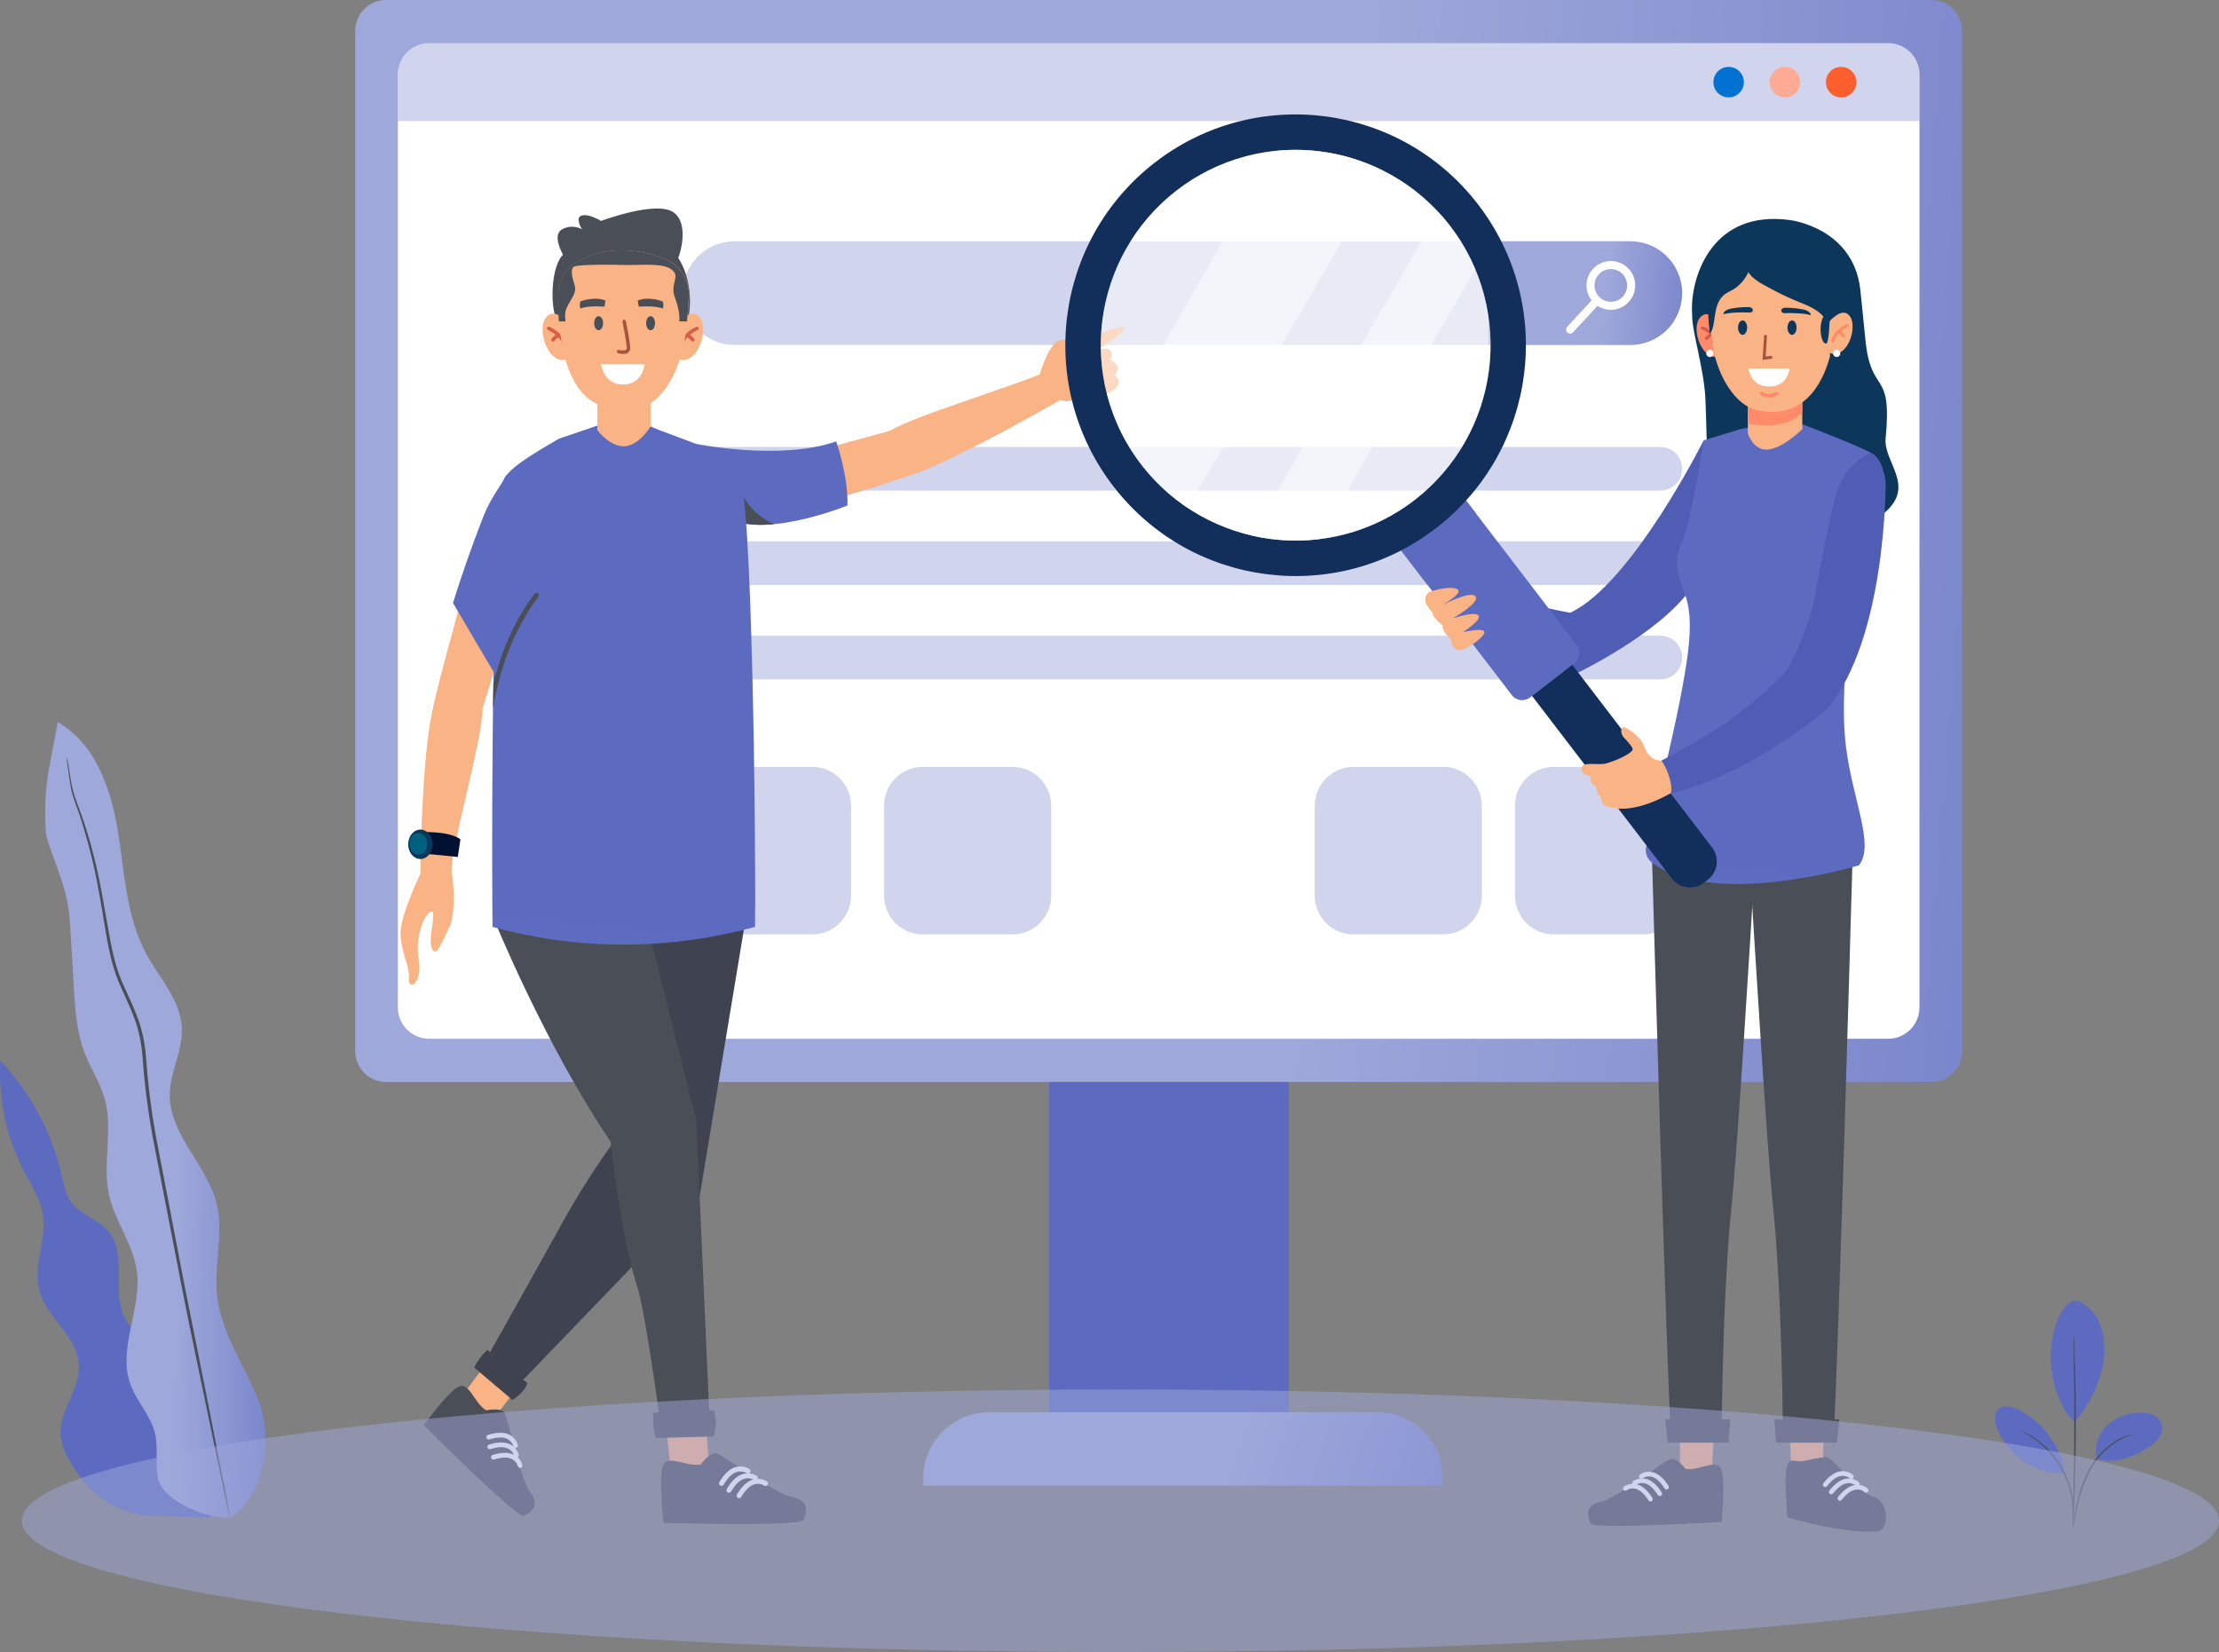 <svg width="403" height="300" viewBox="0 0 403 300" fill="none" xmlns="http://www.w3.org/2000/svg">
<rect x="0" y="0" width="403" height="300" fill="#808080" stroke="none"/>
<path d="M350.749 0H70.118C67.026 0 64.52 2.512 64.52 5.611V190.875C64.52 193.973 67.026 196.485 70.118 196.485H350.749C353.841 196.485 356.347 193.973 356.347 190.875V5.611C356.347 2.512 353.841 0 350.749 0Z" fill="url(#paint0_linear_600_1676)"/>
<path d="M348.601 13.551V182.935C348.601 186.084 346.057 188.634 342.914 188.634H77.936C77.24 188.634 76.58 188.51 75.964 188.272C73.798 187.478 72.258 185.387 72.258 182.935V13.551C72.258 10.401 74.802 7.852 77.936 7.852H342.914C343.671 7.852 344.402 8.002 345.062 8.275C347.139 9.122 348.601 11.169 348.601 13.551Z" fill="white"/>
<g style="mix-blend-mode:multiply" opacity="0.49">
<path d="M348.61 13.551V21.985H72.258V13.551C72.258 10.401 74.802 7.852 77.944 7.852H342.923C346.065 7.852 348.61 10.401 348.61 13.551Z" fill="#9FA8DA"/>
</g>
<path d="M326.928 14.919C326.928 16.445 325.696 17.689 324.164 17.689C322.632 17.689 321.4 16.454 321.4 14.919C321.4 13.383 322.632 12.148 324.164 12.148C325.696 12.148 326.928 13.383 326.928 14.919Z" fill="#FFAA95"/>
<path d="M316.707 14.919C316.707 16.445 315.475 17.689 313.943 17.689C312.412 17.689 311.179 16.454 311.179 14.919C311.179 13.383 312.412 12.148 313.943 12.148C315.475 12.148 316.707 13.383 316.707 14.919Z" fill="#0172D2"/>
<path d="M337.139 14.919C337.139 16.445 335.907 17.689 334.375 17.689C332.843 17.689 331.611 16.454 331.611 14.919C331.611 13.383 332.843 12.148 334.375 12.148C335.907 12.148 337.139 13.383 337.139 14.919Z" fill="#FC5F2D"/>
<path d="M234.048 196.486H190.534V258.594H234.048V196.486Z" fill="url(#paint1_linear_600_1676)"/>
<path d="M179.645 256.449H250.095C256.706 256.449 262.076 261.831 262.076 268.456V269.779H167.673V268.456C167.673 261.831 173.043 256.449 179.654 256.449H179.645Z" fill="url(#paint2_linear_600_1676)"/>
<g style="mix-blend-mode:multiply" opacity="0.49">
<path d="M305.493 53.224C305.493 58.42 301.294 62.628 296.109 62.628H133.386C128.201 62.628 124.002 58.42 124.002 53.224C124.002 48.028 128.201 43.819 133.386 43.819H296.109C301.294 43.819 305.493 48.028 305.493 53.224Z" fill="#9FA8DA"/>
</g>
<path d="M296.108 43.819H270.316V62.637H296.108C301.293 62.637 305.492 58.429 305.492 53.233C305.492 48.036 301.293 43.828 296.108 43.828V43.819Z" fill="url(#paint3_linear_600_1676)"/>
<path d="M289.55 55.085C287.754 53.426 287.649 50.621 289.304 48.821C290.959 47.03 293.758 46.915 295.554 48.574C297.349 50.233 297.455 53.038 295.8 54.838C294.145 56.629 291.346 56.743 289.55 55.085ZM294.559 49.65C293.362 48.539 291.478 48.618 290.369 49.818C289.26 51.018 289.339 52.906 290.536 54.017C291.733 55.129 293.617 55.049 294.726 53.85C295.835 52.65 295.756 50.762 294.559 49.65Z" fill="white"/>
<path d="M284.664 60.387C284.365 60.114 284.348 59.655 284.62 59.355L289.506 54.053C289.779 53.753 290.237 53.736 290.536 54.009C290.835 54.282 290.853 54.741 290.58 55.041L285.694 60.343C285.422 60.643 284.964 60.661 284.664 60.387Z" fill="white"/>
<g style="mix-blend-mode:multiply" opacity="0.49">
<path d="M123.993 85.124C123.993 87.312 125.762 89.085 127.945 89.085H301.549C303.732 89.085 305.502 87.312 305.502 85.124C305.502 82.936 303.732 81.163 301.549 81.163H127.945C125.762 81.163 123.993 82.936 123.993 85.124Z" fill="#9FA8DA"/>
<path d="M123.993 102.266C123.993 104.454 125.762 106.227 127.945 106.227H301.549C303.732 106.227 305.502 104.454 305.502 102.266C305.502 100.078 303.732 98.305 301.549 98.305H127.945C125.762 98.305 123.993 100.078 123.993 102.266Z" fill="#9FA8DA"/>
<path d="M123.993 119.406C123.993 121.594 125.762 123.368 127.945 123.368H301.549C303.732 123.368 305.502 121.594 305.502 119.406C305.502 117.219 303.732 115.445 301.549 115.445H127.945C125.762 115.445 123.993 117.219 123.993 119.406Z" fill="#9FA8DA"/>
</g>
<g style="mix-blend-mode:multiply" opacity="0.49">
<path d="M298.459 139.266H282.173C278.289 139.266 275.14 142.422 275.14 146.314V162.635C275.14 166.528 278.289 169.684 282.173 169.684H298.459C302.344 169.684 305.493 166.528 305.493 162.635V146.314C305.493 142.422 302.344 139.266 298.459 139.266Z" fill="#9FA8DA"/>
</g>
<g style="mix-blend-mode:multiply" opacity="0.49">
<path d="M262.094 139.266H245.808C241.924 139.266 238.775 142.422 238.775 146.314V162.635C238.775 166.528 241.924 169.684 245.808 169.684H262.094C265.979 169.684 269.128 166.528 269.128 162.635V146.314C269.128 142.422 265.979 139.266 262.094 139.266Z" fill="#9FA8DA"/>
</g>
<g style="mix-blend-mode:multiply" opacity="0.49">
<path d="M183.879 139.266H167.594C163.709 139.266 160.56 142.422 160.56 146.314V162.635C160.56 166.528 163.709 169.684 167.594 169.684H183.879C187.764 169.684 190.913 166.528 190.913 162.635V146.314C190.913 142.422 187.764 139.266 183.879 139.266Z" fill="#9FA8DA"/>
</g>
<g style="mix-blend-mode:multiply" opacity="0.49">
<path d="M147.523 139.266H131.238C127.353 139.266 124.204 142.422 124.204 146.314V162.635C124.204 166.528 127.353 169.684 131.238 169.684H147.523C151.408 169.684 154.557 166.528 154.557 162.635V146.314C154.557 142.422 151.408 139.266 147.523 139.266Z" fill="#9FA8DA"/>
</g>
<path d="M191.177 66.95L192.955 72.393C187.357 75.684 173.228 83.421 166.934 85.741C165.067 86.429 162.444 87.285 159.469 88.211C158.333 88.564 157.145 88.926 155.93 89.296C154.882 89.614 153.808 89.932 152.726 90.249C152.682 90.267 152.629 90.276 152.585 90.293C151.15 90.461 149.328 90.664 147.268 90.876L147.285 82.204L150.683 81.26L152.682 80.704L155.507 79.919L161.687 78.207C166.317 75.349 186.459 69.438 191.177 66.95Z" fill="#F9B384"/>
<path d="M199.135 63.651C199.285 63.59 201.142 62.91 201.679 63.678C202.251 64.481 201.591 65.292 201.591 65.292C201.591 65.292 202.947 66.06 202.982 66.854C203.017 67.648 202.366 68.186 202.366 68.186C202.366 68.186 203.237 68.618 203.211 69.368C203.184 70.118 202.154 71.212 200.631 71.618C199.276 71.97 198.607 71.688 198.475 71.618C198.457 71.609 198.448 71.6 198.448 71.6C198.448 71.6 198.202 71.697 197.762 71.838C197.031 72.085 195.772 72.473 194.293 72.8C191.943 73.329 189.029 70.082 188.818 67.992C188.818 67.992 189.681 65.186 190.667 63.572C191.652 61.957 192.374 61.578 193.571 61.737C194.769 61.896 195.939 62.301 196.204 62.248C196.459 62.204 202.568 59.028 203.968 59.434C205.341 59.831 199.381 63.475 199.117 63.642L199.135 63.651Z" fill="#F9B384"/>
<path d="M192.515 66.464C192.462 66.464 192.409 66.456 192.357 66.42C192.198 66.332 192.137 66.129 192.225 65.97L192.964 64.594C193.008 64.515 193.087 64.453 193.175 64.427C193.263 64.4 193.36 64.427 193.439 64.471C193.457 64.479 194.971 65.459 196.362 65.115C196.785 65.009 197.075 64.832 197.19 64.603C197.322 64.347 197.207 64.065 197.207 64.065C197.137 63.897 197.216 63.703 197.383 63.633C197.55 63.562 197.744 63.633 197.815 63.809C197.841 63.862 198.043 64.365 197.779 64.894C197.577 65.309 197.145 65.609 196.512 65.767C195.235 66.085 193.959 65.529 193.378 65.221L192.797 66.288C192.735 66.403 192.621 66.464 192.506 66.464H192.515Z" fill="#F9B384"/>
<path d="M198.492 71.617L198.466 71.599C198.466 71.599 198.219 71.696 197.779 71.837C197.198 71.149 197.154 70.32 197.119 69.623C197.084 69.023 197.057 68.494 196.74 68.114C196.415 67.726 196.283 67.285 196.256 66.87C196.23 66.473 196.3 66.085 196.397 65.776C196.432 65.662 196.468 65.556 196.512 65.459C196.608 65.221 196.696 65.062 196.714 65.044C196.811 64.885 197.013 64.832 197.172 64.93C197.33 65.027 197.383 65.23 197.286 65.388C197.286 65.388 197.269 65.415 197.251 65.459C197.154 65.644 196.925 66.147 196.925 66.703C196.925 67.038 197.013 67.382 197.26 67.682C197.718 68.229 197.762 68.917 197.797 69.579C197.841 70.329 197.876 71.043 198.51 71.599L198.492 71.617Z" fill="#F9B384"/>
<path d="M193.862 69.137C193.739 69.137 193.615 69.066 193.563 68.943C193.483 68.775 193.563 68.581 193.721 68.502C193.721 68.502 195.719 67.531 195.913 65.643C195.931 65.458 196.098 65.326 196.283 65.343C196.468 65.361 196.6 65.529 196.582 65.714C196.344 67.981 194.108 69.058 194.012 69.102C193.968 69.119 193.915 69.137 193.871 69.137H193.862Z" fill="#F9B384"/>
<path d="M152.717 90.258C155.058 89.561 157.347 88.873 159.46 88.221C159.046 84.286 157.109 81.56 155.498 79.928L150.674 81.269L152.717 90.258Z" fill="#F9B384"/>
<path d="M153.914 91.794C153.914 91.794 147.118 94.564 140.586 95.181C138.306 95.402 136.062 95.349 134.151 94.837L132.989 92.693L126.431 80.616C126.431 80.616 141.854 83.713 151.863 80.148C151.863 80.148 154.064 86.377 153.914 91.794Z" fill="url(#paint4_linear_600_1676)"/>
<path d="M140.586 95.19C138.306 95.411 136.061 95.358 134.151 94.846L132.989 92.703C133.236 91.626 133.852 90.744 135.067 90.268C135.067 90.268 136.607 93.408 140.595 95.199L140.586 95.19Z" fill="#4A4E57"/>
<path d="M89.538 245.943L84.423 252.798C84.423 252.798 85.356 255.868 89.15 258.224L95.269 250.337L89.547 245.943H89.538Z" fill="#F9B384"/>
<path d="M88.297 256.106C88.297 256.106 90.691 255.586 91.51 256.415C92.329 257.244 94.38 268.528 96.307 270.998C98.227 273.468 96.299 274.774 95.11 275.277C93.931 275.779 76.967 258.797 76.967 258.797C76.967 258.797 81.157 252.992 83.182 251.863C85.207 250.734 86.149 254.906 88.297 256.097V256.106Z" fill="#4A4E57"/>
<path d="M88.754 263.128C88.649 263.084 88.57 262.996 88.526 262.881C88.446 262.661 88.57 262.414 88.79 262.334C88.869 262.308 90.638 261.699 92.012 262.052C93.834 262.52 94.195 264.099 94.212 264.169C94.265 264.399 94.115 264.628 93.887 264.681C93.658 264.734 93.429 264.584 93.376 264.355C93.367 264.311 93.103 263.225 91.809 262.89C90.691 262.599 89.098 263.146 89.089 263.155C88.983 263.19 88.869 263.181 88.772 263.137L88.754 263.128Z" fill="white"/>
<path d="M88.587 261.364C88.482 261.32 88.402 261.231 88.358 261.117C88.279 260.896 88.402 260.649 88.622 260.57C88.702 260.543 90.471 259.935 91.844 260.287C93.666 260.755 94.028 262.334 94.045 262.405C94.098 262.634 93.948 262.864 93.719 262.916C93.49 262.969 93.262 262.819 93.209 262.59C93.2 262.546 92.936 261.461 91.642 261.126C90.524 260.834 88.93 261.381 88.922 261.39C88.816 261.426 88.702 261.417 88.605 261.373L88.587 261.364Z" fill="white"/>
<path d="M89.414 265.007C89.309 264.963 89.23 264.875 89.186 264.76C89.106 264.54 89.23 264.293 89.45 264.213C89.529 264.187 91.298 263.578 92.671 263.931C94.494 264.399 94.855 265.978 94.872 266.048C94.925 266.278 94.775 266.507 94.546 266.56C94.318 266.613 94.089 266.463 94.036 266.234C94.027 266.189 93.763 265.104 92.469 264.769C91.351 264.478 89.758 265.025 89.749 265.034C89.643 265.069 89.529 265.06 89.432 265.016L89.414 265.007Z" fill="white"/>
<path d="M120.92 257.72L121.695 266.251C121.695 266.251 124.433 267.901 128.826 267.115L128.104 257.146L120.912 257.72H120.92Z" fill="#F9B384"/>
<path d="M127.285 265.915C127.285 265.915 128.781 263.841 129.996 263.912C131.211 263.982 140.665 271.296 143.878 271.869C147.091 272.443 146.502 274.807 145.929 276.025C145.357 277.242 120.498 276.545 120.498 276.545C120.498 276.545 119.582 268.499 120.366 266.214C121.149 263.921 124.793 266.497 127.285 265.923V265.915Z" fill="#4A4E57"/>
<path d="M132.523 271.04C132.408 271.076 132.285 271.067 132.17 271.005C131.95 270.881 131.871 270.608 131.994 270.396C132.038 270.326 132.989 268.605 134.292 267.926C136.035 267.017 137.408 267.988 137.47 268.032C137.672 268.173 137.716 268.455 137.575 268.658C137.435 268.861 137.153 268.905 136.95 268.764C136.915 268.738 135.956 268.085 134.715 268.729C133.649 269.285 132.795 270.82 132.787 270.837C132.725 270.943 132.637 271.014 132.531 271.049L132.523 271.04Z" fill="white"/>
<path d="M131.167 269.796C131.053 269.831 130.929 269.823 130.815 269.761C130.595 269.637 130.516 269.364 130.639 269.152C130.683 269.082 131.634 267.361 132.937 266.682C134.68 265.773 136.053 266.744 136.114 266.788C136.317 266.929 136.361 267.211 136.22 267.414C136.079 267.617 135.797 267.661 135.595 267.52C135.56 267.494 134.6 266.841 133.359 267.485C132.294 268.041 131.44 269.576 131.431 269.593C131.37 269.699 131.282 269.77 131.176 269.805L131.167 269.796Z" fill="white"/>
<path d="M134.353 272.046C134.239 272.081 134.116 272.073 134.001 272.011C133.781 271.887 133.702 271.614 133.825 271.402C133.869 271.332 134.82 269.611 136.123 268.932C137.866 268.023 139.239 268.994 139.301 269.038C139.503 269.179 139.547 269.461 139.406 269.664C139.265 269.867 138.984 269.911 138.781 269.77C138.746 269.744 137.778 269.091 136.545 269.735C135.471 270.291 134.626 271.826 134.617 271.843C134.556 271.949 134.468 272.02 134.362 272.055L134.353 272.046Z" fill="white"/>
<path d="M116.158 165.159L110.991 208.016C110.991 208.016 106.352 214.324 101.933 222.388C98.227 229.154 88.341 246.728 88.341 246.728L94.318 251.298L127.056 217.297L135.771 164.744L116.149 165.159H116.158Z" fill="#3E434F"/>
<path d="M95.788 251.184C95.251 252.534 94.248 253.451 93.077 254.227L86.131 248.352C86.712 247.117 87.513 246.049 88.499 245.132L95.788 251.184Z" fill="#3E434F"/>
<path d="M89.714 166.932C89.714 166.932 98.931 189.649 110.92 207.364C110.92 207.364 112.707 224.602 115.771 233.786C117.109 237.809 119.706 256.847 119.706 256.847L128.799 256.432L126.458 203.491L116.845 165.15L89.731 166.932H89.714Z" fill="#4A4E57"/>
<path d="M129.635 256.115C130.216 257.694 130.058 259.265 129.635 260.844L119.116 261.135C118.667 259.618 118.535 258.083 118.684 256.53L129.644 256.115H129.635Z" fill="#4A4E57"/>
<path d="M137.144 163.975C137.144 165.837 137.144 167.319 137.127 168.316C132.725 169.507 128.324 170.363 123.922 170.892C123.808 170.91 123.693 170.918 123.57 170.936C123.376 170.963 123.183 170.98 122.98 171.007C122.927 171.007 122.883 171.015 122.83 171.024C122.065 171.113 121.308 171.183 120.542 171.245C116.756 171.554 112.971 171.624 109.186 171.448C108.851 171.43 108.526 171.412 108.191 171.395C107.892 171.377 107.593 171.36 107.293 171.342C107.161 171.342 107.02 171.324 106.888 171.315C106.633 171.298 106.386 171.28 106.131 171.263C100.568 170.813 95.013 169.833 89.45 168.325C89.423 166.128 89.397 161.655 89.388 155.894C89.388 155.577 89.388 155.259 89.388 154.933C89.388 148.572 89.406 140.765 89.485 132.728C89.485 132.092 89.502 131.457 89.511 130.822C89.511 130.09 89.529 129.34 89.538 128.599C89.538 128.475 89.538 128.343 89.538 128.22C89.538 128.043 89.538 127.876 89.546 127.699C89.546 127.346 89.546 127.002 89.564 126.649C89.564 126.138 89.582 125.635 89.59 125.123C89.59 124.735 89.599 124.356 89.608 123.967C89.617 123.2 89.634 122.432 89.643 121.674C89.916 105.714 90.453 91.052 91.474 87.32C91.571 86.976 91.668 86.721 91.773 86.57C91.879 86.403 92.02 86.235 92.17 86.059C92.363 85.838 92.583 85.618 92.83 85.388C94.538 83.818 97.496 81.992 100.497 80.254C100.849 80.051 101.202 79.848 101.545 79.654C101.598 79.628 109.696 76.884 109.749 76.857L118.218 77.448C119.239 78.048 127.25 80.774 128.235 81.392C128.526 81.577 128.816 81.754 129.098 81.939C131.405 83.43 133.359 84.912 134.213 86.165C135.445 87.982 136.193 104.276 136.625 122C136.634 122.406 136.642 122.82 136.66 123.226C136.704 125.105 136.748 126.984 136.783 128.872C136.818 130.734 136.854 132.587 136.889 134.43C136.942 137.447 136.986 140.412 137.021 143.27C137.021 143.596 137.021 143.914 137.03 144.24C137.065 147.028 137.091 149.701 137.109 152.198C137.109 152.524 137.109 152.851 137.109 153.168C137.135 156.918 137.153 160.235 137.162 162.899C137.162 163.279 137.162 163.631 137.162 163.975H137.144Z" fill="url(#paint5_linear_600_1676)"/>
<path d="M97.883 108.088C97.883 107.664 97.346 107.479 97.091 107.814C93.684 112.305 91.633 117.21 90.418 121.083C90.11 122.08 89.837 123.041 89.609 123.959C89.609 124.347 89.6 124.726 89.591 125.115C89.582 125.617 89.573 126.129 89.564 126.641C89.564 126.985 89.556 127.338 89.547 127.691C89.547 127.867 89.547 128.044 89.538 128.211C89.538 128.335 89.538 128.467 89.538 128.59C89.855 126.65 90.392 124.118 91.263 121.33C92.452 117.536 94.468 112.746 97.795 108.361C97.857 108.282 97.883 108.194 97.883 108.097V108.088Z" fill="#4A4E57"/>
<path d="M74.256 177.712C74.044 179.979 76.8 178.753 76.025 174.156C75.251 169.569 77.451 165.405 78.411 165.537C79.362 165.669 77.618 170.548 78.472 172.312C79.317 174.068 80.409 170.654 81.501 168.581C82.627 166.428 82.566 161.735 82.046 158.382C81.536 155.03 87.592 134.677 87.627 128.776L88.367 126.279L91.069 117.122L95.304 102.786C95.304 102.786 92.768 91.934 88.49 92.87C88.49 92.87 86.228 100.43 83.807 108.952C83.393 110.399 82.98 111.872 82.575 113.346C80.849 119.53 79.229 125.626 78.481 129.252C76.492 138.815 76.342 158.682 76.342 158.682C76.342 158.682 72.83 165.987 72.75 169.234C72.662 172.701 74.476 175.453 74.273 177.72L74.256 177.712Z" fill="#F9B384"/>
<path d="M82.566 113.346L88.358 126.279L91.061 117.121L83.798 108.952C83.385 110.399 82.971 111.872 82.566 113.346Z" fill="#F9B384"/>
<path d="M82.275 109.5C84.82 113.867 87.399 118.207 89.969 122.556C90.814 119.716 91.695 116.981 92.522 114.466V114.449C92.857 113.443 93.182 112.481 93.49 111.555C93.49 111.537 93.499 111.52 93.508 111.511C93.614 111.185 93.719 110.867 93.825 110.549C95.057 106.827 96.008 103.862 96.281 102.142C97.012 97.502 95.013 88.406 92.196 86.606C92.126 86.774 91.897 86.262 91.765 86.571C91.272 87.718 89.071 90.55 87.989 93.302C87.848 93.655 87.707 94.017 87.557 94.387C85.981 98.445 84.062 103.712 82.275 109.491V109.5Z" fill="url(#paint6_linear_600_1676)"/>
<path d="M75.796 151.139C75.796 151.139 81.29 150.733 83.622 152.401L83.138 155.621C83.138 155.621 76.712 154.897 75.216 154.986C75.216 154.986 75.066 151.801 75.796 151.139Z" fill="#001030"/>
<path d="M78.569 153.319C78.569 154.792 77.575 155.992 76.351 155.992C75.127 155.992 74.133 154.792 74.133 153.319C74.133 151.845 75.127 150.646 76.351 150.646C77.575 150.646 78.569 151.845 78.569 153.319Z" fill="#0C375A"/>
<path d="M77.593 153.221C77.593 154.306 76.871 155.18 75.973 155.18C75.075 155.18 74.353 154.306 74.353 153.221C74.353 152.136 75.075 151.263 75.973 151.263C76.871 151.263 77.593 152.136 77.593 153.221Z" fill="#00607F"/>
<path d="M100.938 55.139C100.938 62.505 105.462 67.587 112.822 67.587C120.181 67.587 125.304 62.126 125.304 54.759C125.304 47.393 120.947 41.809 113.596 41.809C104.776 41.809 100.947 47.772 100.947 55.148L100.938 55.139Z" fill="#4A4E57"/>
<path d="M101.774 59.541C101.774 59.541 100.163 57.6 100.366 52.633C100.577 47.657 102.249 46.246 102.249 46.246C102.249 46.246 100.163 42.682 102.091 41.641C104.028 40.591 105.7 41.641 105.7 41.641C105.7 41.641 104.292 39.444 105.7 39.127C107.109 38.809 109.142 40.123 109.142 40.123C109.142 40.123 119.177 36.356 122.311 38.553C125.445 40.75 123.35 47.305 122.523 48.037L101.765 59.55L101.774 59.541Z" fill="#4A4E57"/>
<path d="M102.593 58.306C102.593 58.306 100.55 55.58 99.027 57.829C97.504 60.088 99.652 66.757 103.376 65.125L102.593 58.297V58.306Z" fill="#F9B384"/>
<path d="M102.566 63.069C102.425 63.069 102.302 62.981 102.267 62.84C101.695 60.784 99.564 59.946 99.538 59.937C99.379 59.875 99.291 59.69 99.353 59.531C99.415 59.373 99.6 59.284 99.758 59.346C99.855 59.381 102.205 60.299 102.865 62.663C102.909 62.831 102.813 63.007 102.645 63.051C102.619 63.051 102.593 63.06 102.557 63.06L102.566 63.069Z" fill="#D85C48"/>
<path d="M100.418 62.038C100.356 62.038 100.304 62.02 100.251 61.985C100.101 61.888 100.066 61.694 100.154 61.552C100.172 61.526 100.55 60.953 101.334 60.6C101.492 60.529 101.677 60.6 101.747 60.758C101.818 60.917 101.747 61.102 101.589 61.173C100.981 61.447 100.682 61.888 100.682 61.897C100.621 61.993 100.524 62.038 100.418 62.038Z" fill="#D85C48"/>
<path d="M123.649 58.306C123.649 58.306 125.691 55.58 127.214 57.829C128.737 60.088 126.589 66.757 122.866 65.125L123.649 58.297V58.306Z" fill="#F9B384"/>
<path d="M123.676 63.069C123.817 63.069 123.94 62.981 123.975 62.84C124.547 60.784 126.678 59.946 126.704 59.937C126.863 59.875 126.951 59.69 126.889 59.531C126.827 59.373 126.642 59.284 126.484 59.346C126.387 59.381 124.037 60.299 123.377 62.663C123.333 62.831 123.429 63.007 123.597 63.051C123.623 63.051 123.649 63.06 123.685 63.06L123.676 63.069Z" fill="#D85C48"/>
<path d="M125.824 62.038C125.885 62.038 125.938 62.02 125.991 61.985C126.141 61.888 126.176 61.694 126.088 61.552C126.07 61.526 125.692 60.953 124.908 60.6C124.75 60.529 124.565 60.6 124.494 60.758C124.424 60.917 124.494 61.102 124.653 61.173C125.26 61.447 125.559 61.888 125.559 61.897C125.621 61.993 125.718 62.038 125.824 62.038Z" fill="#D85C48"/>
<path d="M118.156 70.789V77.423C118.156 77.423 116.184 80.802 113.517 81.031C110.85 81.261 108.482 78.12 108.482 78.12V71.257L118.156 70.789Z" fill="#F9B384"/>
<path d="M118.156 70.789V73.736C116.369 75.729 113.182 76.224 108.482 75.526V71.257L118.156 70.789Z" fill="#F9B384"/>
<path d="M125.128 53.762C125.005 56.338 124.759 59.558 124.274 62.143C124.151 62.787 124.01 63.387 123.861 63.934C122.47 68.821 118.984 77.202 109.23 73.709C104.925 72.165 102.927 67.357 102.038 62.469C101.431 59.152 101.343 55.791 101.387 53.4C101.431 50.956 102.769 48.716 104.89 47.507C110.647 44.234 116.721 45.46 120.718 46.995C123.491 48.063 125.269 50.798 125.128 53.762Z" fill="#F9B384"/>
<path d="M109.529 58.693C109.529 59.399 109.168 59.972 108.72 59.972C108.271 59.972 107.91 59.399 107.91 58.693C107.91 57.987 108.271 57.414 108.72 57.414C109.168 57.414 109.529 57.987 109.529 58.693Z" fill="#4A4E57"/>
<path d="M118.966 58.693C118.966 59.399 118.605 59.972 118.156 59.972C117.707 59.972 117.346 59.399 117.346 58.693C117.346 57.987 117.707 57.414 118.156 57.414C118.605 57.414 118.966 57.987 118.966 58.693Z" fill="#4A4E57"/>
<path d="M120.366 54.742C120.366 54.742 117.804 53.728 115.824 54.583L116.017 55.686C116.017 55.686 118.914 55.439 120.375 56.03C120.507 55.607 120.525 55.174 120.357 54.742H120.366Z" fill="#4A4E57"/>
<path d="M105.418 54.742C105.418 54.742 107.98 53.728 109.961 54.583L109.767 55.686C109.767 55.686 106.871 55.439 105.41 56.03C105.278 55.607 105.26 55.174 105.427 54.742H105.418Z" fill="#4A4E57"/>
<path d="M113.438 64.252C112.91 64.313 112.364 64.172 112.276 64.154C112.109 64.11 112.012 63.934 112.056 63.766C112.1 63.599 112.276 63.502 112.443 63.546C112.742 63.625 113.438 63.722 113.711 63.511C113.764 63.466 113.834 63.396 113.825 63.202C113.808 62.099 113.059 58.473 113.051 58.438C113.015 58.27 113.121 58.103 113.297 58.067C113.464 58.032 113.632 58.138 113.667 58.314C113.702 58.464 114.433 62.028 114.45 63.193C114.45 63.634 114.257 63.881 114.089 64.013C113.904 64.154 113.667 64.225 113.429 64.26L113.438 64.252Z" fill="#A8523F"/>
<path d="M109.142 66.147C109.397 67.444 110.251 69.826 113.13 69.826C116.008 69.826 116.818 67.647 117.1 66.147H109.142Z" fill="white"/>
<path d="M112.892 71.777C113.702 71.777 114.397 71.363 114.424 71.345C114.573 71.257 114.617 71.063 114.529 70.913C114.441 70.763 114.248 70.719 114.098 70.807C114.098 70.807 113.526 71.142 112.892 71.142C112.311 71.142 111.756 70.807 111.748 70.807C111.598 70.719 111.404 70.763 111.316 70.913C111.228 71.063 111.272 71.257 111.422 71.345C111.448 71.363 112.126 71.777 112.892 71.777Z" fill="#F9B384"/>
<path d="M124.794 58.367H123.368C123.526 56.938 123.007 55.2 122.575 54.044C121.598 51.424 123.676 50.268 121.994 48.963C120.322 47.648 116.149 48.213 113.244 48.116C110.33 48.019 105.638 48.063 104.494 48.328C103.35 48.592 103.975 50.489 104.397 51.962C104.82 53.427 102.997 55.059 102.689 56.576C102.601 57.008 102.619 57.661 102.689 58.367H101.501C101.36 56.514 101.343 54.794 101.36 53.391C101.404 50.948 102.742 48.707 104.864 47.498C110.621 44.225 116.695 45.452 120.691 46.987C123.464 48.054 125.243 50.789 125.102 53.753C125.031 55.165 124.935 56.77 124.767 58.358L124.794 58.367Z" fill="#4A4E57"/>
<path d="M305.105 260.992V267.335L310.889 267.238L311.267 260.516L305.105 260.992Z" fill="#F9B384"/>
<path d="M306.117 266.743C306.117 266.743 304.665 264.838 303.529 264.926C302.394 265.014 293.714 272.107 290.712 272.716C287.719 273.324 288.326 275.539 288.89 276.659C289.453 277.788 312.667 276.359 312.667 276.359C312.667 276.359 313.397 268.966 312.605 266.84C311.813 264.714 308.468 267.211 306.108 266.734L306.117 266.743Z" fill="#4A4E57"/>
<path d="M301.329 271.665C301.434 271.692 301.558 271.683 301.654 271.621C301.857 271.506 301.919 271.242 301.804 271.048C301.769 270.977 300.827 269.398 299.586 268.789C297.931 267.977 296.663 268.921 296.61 268.966C296.425 269.107 296.39 269.371 296.531 269.557C296.672 269.742 296.936 269.777 297.121 269.636C297.156 269.61 298.036 268.974 299.216 269.548C300.228 270.042 301.065 271.462 301.073 271.48C301.126 271.577 301.223 271.639 301.32 271.674L301.329 271.665Z" fill="white"/>
<path d="M302.561 270.466C302.667 270.492 302.79 270.484 302.887 270.422C303.089 270.307 303.151 270.042 303.036 269.848C303.001 269.778 302.059 268.199 300.818 267.59C299.163 266.778 297.895 267.722 297.843 267.766C297.658 267.907 297.622 268.172 297.763 268.357C297.904 268.543 298.168 268.578 298.353 268.437C298.388 268.41 299.269 267.775 300.448 268.349C301.461 268.851 302.297 270.263 302.306 270.281C302.358 270.378 302.455 270.448 302.552 270.475L302.561 270.466Z" fill="white"/>
<path d="M299.639 272.654C299.744 272.681 299.867 272.672 299.964 272.61C300.167 272.496 300.228 272.231 300.114 272.037C300.079 271.966 299.137 270.387 297.896 269.778C296.241 268.967 294.973 269.911 294.92 269.955C294.735 270.096 294.7 270.361 294.841 270.546C294.982 270.731 295.246 270.766 295.431 270.625C295.466 270.599 296.346 269.964 297.526 270.537C298.538 271.04 299.374 272.451 299.383 272.469C299.436 272.566 299.533 272.637 299.63 272.663L299.639 272.654Z" fill="white"/>
<path d="M300 154.782C300.545 174.138 302.438 239.924 303.45 261.08H312.676C312.676 261.08 312.764 235.61 314.498 218.804C315.528 208.8 317.729 173.106 318.838 154.773H300V154.782Z" fill="#4A4E57"/>
<path d="M302.438 257.745L302.851 261.98H313.917L314.251 257.745H302.438Z" fill="#4A4E57"/>
<path d="M325.052 260.604L325.29 266.938L331.065 266.63L331.197 259.898L325.052 260.604Z" fill="#F9B384"/>
<path d="M327.896 265.227C327.896 265.227 330.977 264.548 331.822 264.601C332.667 264.654 338.028 271.235 339.912 271.694C343.327 272.523 343.09 277.913 340.986 278.09C334.885 278.592 324.621 275.558 324.621 275.558C324.621 275.558 323.97 268.597 324.489 266.444C325 264.292 326.179 265.792 327.905 265.227H327.896Z" fill="#4A4E57"/>
<path d="M332.649 271.357C332.544 271.375 332.421 271.357 332.324 271.278C332.139 271.137 332.095 270.872 332.236 270.687C332.28 270.625 333.38 269.152 334.683 268.676C336.408 268.04 337.57 269.117 337.623 269.17C337.79 269.328 337.799 269.593 337.641 269.77C337.482 269.937 337.218 269.946 337.042 269.787C337.007 269.761 336.197 269.028 334.965 269.478C333.908 269.867 332.922 271.19 332.914 271.199C332.843 271.287 332.746 271.349 332.649 271.366V271.357Z" fill="white"/>
<path d="M331.549 270.034C331.443 270.052 331.32 270.034 331.223 269.955C331.039 269.814 330.994 269.549 331.135 269.364C331.179 269.302 332.28 267.829 333.583 267.352C335.308 266.717 336.47 267.793 336.523 267.846C336.69 268.005 336.699 268.27 336.54 268.446C336.382 268.614 336.118 268.623 335.942 268.464C335.907 268.437 335.097 267.705 333.864 268.155C332.799 268.543 331.822 269.867 331.813 269.875C331.743 269.964 331.646 270.025 331.549 270.043V270.034Z" fill="white"/>
<path d="M334.225 272.513C334.119 272.53 333.996 272.513 333.899 272.433C333.715 272.292 333.671 272.028 333.811 271.842C333.855 271.781 334.956 270.307 336.259 269.831C337.984 269.196 339.146 270.272 339.199 270.325C339.366 270.484 339.375 270.748 339.216 270.925C339.058 271.092 338.794 271.101 338.618 270.942C338.583 270.916 337.773 270.184 336.54 270.634C335.475 271.022 334.498 272.345 334.489 272.354C334.419 272.442 334.322 272.504 334.225 272.522V272.513Z" fill="white"/>
<path d="M317.641 154.783C318.741 173.107 320.951 208.81 321.98 218.814C323.715 235.62 323.803 261.089 323.803 261.089H333.028C334.049 239.934 335.933 174.139 336.479 154.792H317.641V154.783Z" fill="#4A4E57"/>
<path d="M334.04 257.746L333.626 261.981H322.561L322.227 257.746H334.04Z" fill="#4A4E57"/>
<path d="M307.279 106.632C301.557 115.057 286.082 122.397 286.082 122.397C280.395 121.189 276.786 119.477 273.203 117.501C274.259 114.951 274.726 112.366 275.316 109.014C280.597 110.487 285.166 111.272 285.166 111.272C296.32 106.094 309.418 79.954 309.418 79.954C313.028 87.4 307.279 106.632 307.279 106.632Z" fill="#4F5EB4"/>
<path d="M342.456 92.933C337.817 97.061 332.377 95.209 325.458 91.68C318.53 88.151 322.966 95.094 316.17 96.276C309.374 97.458 310.167 80.599 309.709 72.174C309.418 66.89 307.332 60.247 307.332 57.574V57.538C307.297 57.097 307.279 56.656 307.271 56.215C307.218 49.801 311.161 38.094 325.035 39.956C325.035 39.956 336.54 41.27 337.852 52.545C337.852 52.545 338.398 57.741 338.759 61.508C339.789 72.174 343.706 66.616 342.456 79.611C342.042 83.907 347.879 88.107 342.456 92.933Z" fill="#0C375A"/>
<path d="M300.096 156.698C311.417 165.061 337.597 157.139 337.597 157.139C340.546 153.531 336.452 145.273 335.255 135.613C334.243 127.479 335.405 116.452 336.901 108.291C337.183 106.765 337.474 105.336 337.764 104.048C339.604 95.879 339.789 82.231 339.789 82.231C338.372 81.499 336.074 80.519 333.759 79.575C332.315 78.984 330.854 78.411 329.586 77.917C327.333 77.034 325.651 76.417 325.651 76.417L316.311 77.855L314.471 78.42L311.434 79.346L309.41 79.963C309.41 79.963 307.975 89.2 306.61 94.811C306.232 96.346 305.862 97.617 305.528 98.34C303.969 101.728 304.357 103.368 305.994 107.859C306.381 108.926 306.637 110.056 306.769 111.282C306.804 111.591 306.83 111.899 306.848 112.217C307.086 116.01 306.346 120.713 305.114 127.082C303.679 134.51 300.175 148.846 298.978 153.716C298.696 154.845 299.154 156.01 300.087 156.707L300.096 156.698Z" fill="url(#paint7_linear_600_1676)"/>
<path d="M312.042 58.314C312.042 58.314 310.061 55.8 308.591 57.882C307.121 59.964 309.199 66.104 312.808 64.604L312.042 58.314Z" fill="#FF8B6B"/>
<path d="M311.197 64.171C311.197 64.533 310.897 64.833 310.536 64.833C310.176 64.833 309.876 64.533 309.876 64.171C309.876 63.81 310.176 63.51 310.536 63.51C310.897 63.51 311.197 63.81 311.197 64.171Z" fill="white"/>
<path d="M312.024 62.708C311.892 62.708 311.769 62.62 311.734 62.496C311.179 60.599 309.111 59.832 309.093 59.823C308.935 59.77 308.855 59.602 308.917 59.452C308.979 59.302 309.155 59.223 309.313 59.285C309.41 59.32 311.681 60.158 312.324 62.346C312.368 62.505 312.271 62.664 312.112 62.708C312.086 62.708 312.06 62.717 312.033 62.717L312.024 62.708Z" fill="#D85C48"/>
<path d="M309.938 61.747C309.885 61.747 309.823 61.73 309.771 61.703C309.63 61.615 309.586 61.439 309.682 61.306C309.7 61.28 310.061 60.751 310.827 60.424C310.977 60.362 311.161 60.424 311.232 60.574C311.302 60.724 311.232 60.892 311.082 60.953C310.492 61.209 310.202 61.615 310.202 61.615C310.14 61.703 310.043 61.747 309.947 61.747H309.938Z" fill="#D85C48"/>
<path d="M327.315 71.168V77.943C327.315 77.943 323.82 81.41 321.091 81.64C318.371 81.878 317.429 78.658 317.429 78.658V71.644L327.315 71.168Z" fill="#F9B384"/>
<path d="M327.315 71.909V74.918C325.484 76.955 322.235 77.67 317.429 76.964V72.386L327.315 71.909Z" fill="#FF8B6B"/>
<path d="M310.853 61.182C310.941 61.905 311.047 62.646 311.17 63.387C312.033 68.292 315.132 73.585 319.031 74.468C327.465 76.382 330.968 69.748 332.315 64.852C332.465 64.305 332.183 63.687 332.306 63.043C332.588 61.517 333.204 59.779 333.345 58.076C333.442 56.894 333.512 55.721 333.556 54.662C333.697 51.68 331.972 48.945 329.278 47.878C325.405 46.334 319.515 45.108 313.934 48.39C311.874 49.598 310.58 51.839 310.536 54.292C310.501 56.162 310.545 58.614 310.845 61.182H310.853Z" fill="#F9B384"/>
<path d="M321.692 65.159C321.813 65.123 321.894 65 321.878 64.868C321.857 64.721 321.731 64.613 321.581 64.626L320.675 64.73L320.903 61.084C320.911 60.936 320.798 60.801 320.656 60.789C320.514 60.778 320.386 60.891 320.377 61.039L320.108 65.346L321.645 65.172C321.645 65.172 321.672 65.165 321.685 65.16L321.692 65.159Z" fill="#A8523F"/>
<path d="M314.102 52.924C310.8 54.432 311.848 58.358 310.739 60.325C310.668 60.458 310.589 60.475 310.51 60.414C310.193 57.794 310.149 55.297 310.184 53.391C310.237 50.886 311.593 48.61 313.767 47.375C319.647 44.031 325.854 45.284 329.938 46.854C332.773 47.948 334.586 50.736 334.445 53.771C334.392 54.847 334.322 56.038 334.216 57.247C333.671 57.573 332.333 57.723 332.28 58.605C332.13 60.934 332.016 62.531 331.531 62.39C330.713 62.152 330.202 59.329 331.144 57.502C331.144 57.502 330.387 56.276 327.315 55.085C323.371 53.568 319.586 51.309 319.586 51.309C319.586 51.309 318.089 50.41 317.517 49.421C317.517 49.421 316.619 51.777 314.102 52.924Z" fill="#0C375A"/>
<path d="M316.479 60.803C316.936 60.803 317.306 60.218 317.306 59.497C317.306 58.776 316.936 58.191 316.479 58.191C316.022 58.191 315.651 58.776 315.651 59.497C315.651 60.218 316.022 60.803 316.479 60.803Z" fill="#0C375A"/>
<path d="M325.458 60.803C325.915 60.803 326.285 60.218 326.285 59.497C326.285 58.776 325.915 58.191 325.458 58.191C325.001 58.191 324.63 58.776 324.63 59.497C324.63 60.218 325.001 60.803 325.458 60.803Z" fill="#0C375A"/>
<path d="M314.242 56.065C314.911 55.933 316.258 55.721 317.702 55.774C318.081 55.792 318.38 56.074 318.336 56.374C318.292 56.621 318.037 56.788 317.737 56.762C316.76 56.691 314.19 56.7 313.001 57.062C312.966 56.886 313.08 56.709 313.257 56.541C313.512 56.294 313.873 56.145 314.26 56.065H314.242Z" fill="#0C375A"/>
<path d="M327.597 56.224C326.928 56.083 325.581 55.854 324.146 55.88C323.767 55.88 323.459 56.171 323.512 56.471C323.547 56.718 323.803 56.886 324.111 56.868C325.097 56.806 327.658 56.859 328.847 57.23C328.882 57.053 328.767 56.868 328.6 56.709C328.345 56.462 327.993 56.303 327.605 56.224H327.597Z" fill="#0C375A"/>
<path d="M317.517 66.924C317.764 68.071 318.565 70.197 321.285 70.197C324.005 70.197 324.771 68.265 325.035 66.924H317.517Z" fill="white"/>
<path d="M321.25 72.174C320.466 72.174 319.771 71.75 319.744 71.733C319.595 71.636 319.551 71.442 319.639 71.292C319.736 71.142 319.929 71.097 320.079 71.186C320.079 71.186 320.651 71.53 321.25 71.53C321.901 71.53 322.482 71.186 322.482 71.186C322.632 71.097 322.834 71.142 322.922 71.292C323.01 71.442 322.966 71.644 322.817 71.733C322.79 71.75 322.086 72.174 321.25 72.174Z" fill="#FF8B6B"/>
<path d="M332.359 58.296C332.359 58.296 334.666 55.49 336.021 57.511C337.377 59.531 335.458 65.495 332.13 64.039L332.359 58.287V58.296Z" fill="#F9B384"/>
<path d="M334.225 64.171C334.225 64.533 333.926 64.833 333.565 64.833C333.204 64.833 332.905 64.533 332.905 64.171C332.905 63.81 333.204 63.51 333.565 63.51C333.926 63.51 334.225 63.81 334.225 64.171Z" fill="white"/>
<path d="M332.861 62.196C332.984 62.196 333.099 62.117 333.134 61.993C333.653 60.149 335.555 59.408 335.572 59.399C335.713 59.346 335.792 59.179 335.731 59.038C335.678 58.897 335.511 58.817 335.37 58.87C335.282 58.905 333.187 59.717 332.588 61.843C332.544 61.993 332.632 62.152 332.782 62.187C332.808 62.187 332.834 62.196 332.861 62.196Z" fill="#FF8B6B"/>
<path d="M334.78 61.269C334.833 61.269 334.886 61.251 334.93 61.225C335.062 61.137 335.097 60.969 335.018 60.837C335 60.819 334.665 60.298 333.961 59.981C333.82 59.919 333.653 59.981 333.591 60.122C333.53 60.263 333.591 60.431 333.732 60.493C334.278 60.74 334.542 61.137 334.542 61.137C334.595 61.216 334.683 61.269 334.78 61.269Z" fill="#FF8B6B"/>
<path d="M285.941 120.447L277.851 126.667C276.83 127.452 275.36 127.258 274.576 126.234L258.845 105.688L252.34 97.192L264.136 88.123L267.992 93.16L286.372 117.174C287.156 118.198 286.962 119.671 285.941 120.456V120.447Z" fill="url(#paint8_linear_600_1676)"/>
<path d="M267.992 93.152C266.354 97.025 263.537 101.885 258.845 105.688L252.34 97.192L264.136 88.123L267.992 93.16V93.152Z" fill="url(#paint9_linear_600_1676)"/>
<path d="M278.221 126.359L285.548 120.727L310.939 153.9C312.337 155.727 311.987 158.342 310.171 159.738L309.444 160.297C307.621 161.698 305.012 161.347 303.619 159.527L278.228 126.354L278.221 126.359Z" fill="#122E5B"/>
<path d="M209.681 29.563C191.423 43.748 188.096 70.074 202.251 88.371C216.398 106.668 242.674 110.002 260.923 95.816C279.18 81.63 282.508 55.306 268.353 37.017C254.198 18.72 227.929 15.386 209.672 29.571L209.681 29.563ZM256.997 90.735C241.565 102.724 219.276 99.892 207.322 84.427C195.358 68.962 198.184 46.624 213.616 34.644C229.047 22.655 251.337 25.487 263.291 40.952C275.254 56.417 272.428 78.746 256.997 90.735Z" fill="#122E5B"/>
<path opacity="0.5" d="M269.515 53.532C274.559 72.438 263.308 91.926 244.452 96.972C242.833 97.404 241.213 97.722 239.593 97.916C235.403 98.428 231.239 98.172 227.287 97.246C223.158 96.275 219.25 94.573 215.746 92.243C210.235 88.582 205.728 83.386 202.938 77.052C202.207 75.393 201.591 73.655 201.115 71.856C196.071 52.95 207.322 33.462 226.177 28.407C227.982 27.922 229.787 27.586 231.583 27.401C238.449 26.669 245.201 27.992 251.108 30.956C254.875 32.836 258.3 35.385 261.196 38.49C263.977 41.464 266.266 44.948 267.921 48.848C268.555 50.356 269.092 51.918 269.532 53.541L269.515 53.532Z" fill="white"/>
<path opacity="0.5" d="M251.099 30.956L215.737 92.243C210.226 88.582 205.719 83.386 202.929 77.052L231.582 27.401C238.449 26.669 245.201 27.992 251.107 30.956H251.099Z" fill="white"/>
<path opacity="0.5" d="M267.912 48.839L239.593 97.916C235.403 98.427 231.239 98.172 227.287 97.245L261.196 38.481C263.977 41.455 266.266 44.939 267.921 48.839H267.912Z" fill="white"/>
<path d="M303.142 138.126H301.716C300.439 138.126 299.471 137.376 298.908 136.238C298.652 135.736 298.309 134.809 298.071 134.492C297.402 133.601 295.589 132.11 294.911 132.066C294.233 132.021 294.356 133.292 294.841 133.848C295.325 134.403 296.082 135.109 296.487 135.894C296.892 136.68 293.159 138.276 291.636 138.647C290.122 139.017 287.455 138.206 287.191 139.458C286.935 140.72 288.934 140.905 288.934 140.905C288.934 140.905 288.344 142.043 290.008 142.978C290.008 142.978 289.708 144.09 290.782 144.681C290.782 144.681 290.659 146.093 291.909 146.463C293.15 146.834 297.041 147.963 304.665 143.331L303.151 138.118L303.142 138.126Z" fill="#F9B384"/>
<path d="M330.044 105.874C328.688 115.075 324.401 121.833 324.401 121.833C324.401 121.833 320.378 126.35 313.741 131.025C309.128 134.272 301.725 138.118 301.725 138.118C303.001 139.786 303.908 143.076 303.415 144.056C317.526 140.88 331.637 128.97 331.637 128.97C342.668 116.151 342.456 87.541 342.456 87.541C342.456 87.541 342.095 83.298 339.807 82.222C339.807 82.222 335.185 83.951 333.583 89.376C331.981 94.811 330.053 105.874 330.053 105.874H330.044Z" fill="#4F5EB4"/>
<path d="M259.549 107.505C259.549 107.505 262.974 106.287 264.55 106.949C266.125 107.602 261.759 109.975 261.759 109.975C261.759 109.975 267.05 107.152 267.965 108.29C268.881 109.428 263.819 112.313 263.819 112.313C263.819 112.313 267.692 110.945 268.476 111.748C269.259 112.551 265.65 114.809 265.65 114.809C265.65 114.809 268.828 114.042 269.497 114.58C270.157 115.118 267.34 117.394 265.553 117.994C263.766 118.594 263.476 116.071 263.476 116.071C263.476 116.071 261.794 114.589 262.014 113.557C262.014 113.557 260.271 112.374 260.148 111.175C260.148 111.175 257.683 109.004 259.549 107.505Z" fill="#F9B384"/>
<path d="M31.927 254.057C32.716 251.003 30.713 247.928 28.437 245.712C26.161 243.497 23.509 241.519 22.343 238.577C20.451 233.824 22.992 227.674 19.767 223.712C17.869 221.378 14.462 220.595 12.787 218.121C11.9 216.814 11.614 215.207 11.265 213.669C9.483 205.77 5.611 198.497 0.055 192.612C-0.316 199.642 1.208 206.642 4.466 212.879C5.772 215.367 7.377 217.771 7.81 220.567C8.508 225.082 5.995 229.736 7.112 234.167C8.375 239.241 14.092 242.637 14.336 247.858C14.567 252.275 10.721 256.146 11.007 260.556C11.241 262.431 11.913 264.224 12.968 265.791C16.389 271.493 21.38 275.4 28.954 275.274L38.252 275.596L31.927 254.057Z" fill="url(#paint10_linear_600_1676)"/>
<g opacity="0.3">
<path d="M31.927 254.057C32.716 251.003 30.713 247.928 28.437 245.712C26.161 243.497 23.509 241.519 22.343 238.577C20.451 233.824 22.992 227.674 19.767 223.712C17.869 221.378 14.462 220.595 12.787 218.121C11.9 216.814 11.614 215.207 11.265 213.669C9.483 205.77 5.611 198.497 0.055 192.612C-0.316 199.642 1.208 206.642 4.466 212.879C5.772 215.367 7.377 217.771 7.81 220.567C8.508 225.082 5.995 229.736 7.112 234.167C8.375 239.241 14.092 242.637 14.336 247.858C14.567 252.275 10.721 256.146 11.007 260.556C11.241 262.431 11.913 264.224 12.968 265.791C16.389 271.493 21.38 275.4 28.954 275.274L38.252 275.596L31.927 254.057Z" fill="url(#paint11_linear_600_1676)"/>
</g>
<path d="M41.791 275.596C47.864 271.982 49.609 261.29 47.075 254.686C44.541 248.081 40.095 242.05 39.397 235.012C38.866 229.603 40.639 224.047 39.397 218.757C37.707 211.607 30.748 206.093 30.831 198.755C30.873 194.639 33.212 190.767 33.03 186.651C32.8 181.612 28.933 177.608 26.538 173.163C22.867 166.363 22.63 158.319 21.373 150.694C20.116 143.07 17.185 134.9 10.47 131.126C9.471 137.597 7.768 142.035 8.306 150.806C8.494 153.958 12.152 159.982 12.648 166.88C12.948 171.01 13.15 175.141 13.401 179.271C13.646 183.289 13.904 187.378 15.349 191.152C16.452 194.038 18.218 196.652 19.041 199.629C20.577 205.22 18.553 211.286 19.795 216.954C20.849 221.755 24.172 225.892 24.849 230.763C25.806 237.605 21.359 244.741 23.642 251.24C24.765 254.483 27.432 257.083 28.186 260.423C28.772 263.023 28.13 265.77 28.661 268.376C29.519 272.57 37.519 275.84 41.791 275.575" fill="url(#paint12_linear_600_1676)"/>
<path d="M12.138 137.577C12.127 137.7 12.127 137.824 12.138 137.948C12.138 138.22 12.222 138.57 12.277 139.01C12.417 139.946 12.571 141.316 12.885 143.091C13.199 144.866 14.148 146.886 14.881 149.311C15.614 151.736 16.424 154.518 17.108 157.635C17.792 160.752 18.378 164.211 18.986 167.922C19.593 171.633 20.263 175.686 22.099 179.558C22.951 181.501 23.907 183.444 24.626 185.519C25.327 187.646 25.756 189.854 25.903 192.089C26.244 196.837 26.841 201.564 27.69 206.248C29.547 215.843 31.32 224.977 32.933 233.301C34.545 241.624 36.164 249.046 37.449 255.329C38.733 261.612 39.808 266.63 40.548 270.173C40.918 271.892 41.211 273.241 41.421 274.206C41.519 274.639 41.602 274.981 41.665 275.247C41.685 275.366 41.718 275.484 41.763 275.596C41.767 275.474 41.753 275.351 41.721 275.233C41.672 274.967 41.616 274.618 41.539 274.178C41.358 273.213 41.1 271.857 40.779 270.124C40.081 266.574 39.089 261.5 37.868 255.245C36.646 248.99 35.124 241.485 33.47 233.189L28.277 206.15C27.439 201.481 26.852 196.771 26.517 192.04C26.36 189.759 25.914 187.507 25.191 185.338C24.451 183.241 23.488 181.27 22.629 179.341C20.801 175.533 20.158 171.549 19.502 167.845C18.846 164.141 18.267 160.675 17.548 157.551C16.829 154.427 16.033 151.631 15.223 149.213C14.414 146.795 13.506 144.789 13.129 143.049C12.752 141.309 12.585 139.918 12.431 138.996C12.347 138.563 12.284 138.213 12.236 137.941C12.22 137.816 12.187 137.693 12.138 137.577Z" fill="#4A4E57"/>
<path d="M377.485 236.253C378.428 236.704 379.271 237.34 379.963 238.124C380.655 238.908 381.182 239.824 381.512 240.817C382.158 242.811 382.342 244.926 382.05 247.002C381.596 251.02 379.313 255.067 376.863 258.274C373.485 255.325 372.675 250.182 372.48 247.547C372.117 243.354 373.98 235.631 377.485 236.253Z" fill="url(#paint13_linear_600_1676)"/>
<path d="M380.78 264.907C380.554 263.762 380.634 262.578 381.01 261.474C381.386 260.37 382.046 259.385 382.923 258.617C383.816 257.864 384.85 257.297 385.965 256.947C387.079 256.598 388.252 256.474 389.415 256.583C389.954 256.577 390.487 256.688 390.979 256.909C391.471 257.13 391.909 257.455 392.263 257.862C392.527 258.294 392.672 258.789 392.68 259.295C392.689 259.801 392.561 260.301 392.312 260.741C391.799 261.616 391.065 262.34 390.183 262.838C387.258 264.676 384.089 265.92 380.78 264.935" fill="url(#paint14_linear_600_1676)"/>
<path d="M376.452 277.193C376.468 276.915 376.508 276.639 376.571 276.368C376.675 275.788 376.815 275.041 376.982 274.139C377.356 271.651 378.132 269.241 379.279 267.004C380.467 264.771 382.228 262.896 384.382 261.573C385.039 261.181 385.742 260.871 386.476 260.651C386.673 260.588 386.873 260.537 387.076 260.497C387.216 260.497 387.293 260.455 387.293 260.497C385.622 261.037 384.076 261.905 382.746 263.052C381.415 264.198 380.327 265.598 379.544 267.171C378.421 269.372 377.63 271.727 377.199 274.16C376.989 275.096 376.822 275.851 376.696 276.368C376.644 276.651 376.562 276.927 376.452 277.193Z" fill="#4A4E57"/>
<path d="M376.578 242.256C376.601 242.376 376.615 242.497 376.62 242.619C376.62 242.885 376.656 243.227 376.684 243.654C376.733 244.548 376.782 245.848 376.838 247.462C376.936 250.677 377.02 255.15 376.999 260.042C376.978 264.934 376.859 269.4 376.726 272.622C376.663 274.229 376.592 275.529 376.536 276.43C376.536 276.85 376.487 277.192 376.466 277.465C376.465 277.585 376.451 277.704 376.424 277.821C376.414 277.7 376.414 277.579 376.424 277.458C376.424 277.192 376.424 276.85 376.424 276.423C376.424 275.487 376.48 274.194 376.515 272.615C376.599 269.4 376.684 264.927 376.705 260.035C376.726 255.143 376.705 250.684 376.627 247.455C376.627 245.876 376.585 244.583 376.564 243.647V242.612C376.559 242.493 376.564 242.374 376.578 242.256Z" fill="#4A4E57"/>
<path d="M374.937 267.326C374.53 264.893 373.55 262.592 372.077 260.615C370.604 258.638 368.682 257.04 366.47 255.955C365.346 255.41 363.866 255.061 362.944 255.899C362.023 256.738 362.246 258.254 362.672 259.394C363.666 261.816 365.354 263.891 367.522 265.355C369.691 266.82 372.244 267.61 374.86 267.626" fill="url(#paint15_linear_600_1676)"/>
<path d="M367.014 259.764C367.257 259.842 367.491 259.945 367.712 260.071C367.99 260.2 368.261 260.345 368.522 260.504C368.877 260.703 369.222 260.92 369.555 261.154C369.964 261.429 370.357 261.726 370.735 262.042C371.173 262.4 371.592 262.78 371.991 263.181C372.897 264.111 373.696 265.14 374.372 266.249C375.029 267.371 375.556 268.564 375.942 269.806C376.105 270.349 376.237 270.899 376.34 271.456C376.433 271.941 376.501 272.431 376.542 272.923C376.583 273.327 376.602 273.733 376.598 274.139C376.617 274.444 376.617 274.75 376.598 275.055C376.596 275.318 376.568 275.58 376.515 275.838C376.445 275.838 376.563 274.719 376.368 272.944C376.314 272.461 376.235 271.98 376.131 271.505C376.022 270.959 375.882 270.42 375.712 269.89C375.322 268.671 374.797 267.499 374.148 266.396C373.485 265.304 372.706 264.287 371.824 263.363C371.436 262.963 371.028 262.582 370.602 262.224C370.24 261.9 369.86 261.597 369.464 261.315C368.005 260.281 367.014 259.82 367.014 259.764Z" fill="#4A4E57"/>
<g style="mix-blend-mode:multiply" opacity="0.49">
<path d="M203.485 300C313.674 300 403 289.326 403 276.159C403 262.992 313.674 252.318 203.485 252.318C93.296 252.318 3.97 262.992 3.97 276.159C3.97 289.326 93.296 300 203.485 300Z" fill="#9FA8DA"/>
</g>
<defs>
<linearGradient id="paint0_linear_600_1676" x1="464.452" y1="105.593" x2="242.052" y2="88.354" gradientUnits="userSpaceOnUse">
<stop stop-color="#5C6BC0"/>
<stop offset="1" stop-color="#9FA8DA"/>
</linearGradient>
<linearGradient id="paint1_linear_600_1676" x1="211.858" y1="379.099" x2="221.085" y2="256.391" gradientUnits="userSpaceOnUse">
<stop stop-color="#9FA8DA"/>
<stop offset="1" stop-color="#5C6BC0"/>
</linearGradient>
<linearGradient id="paint2_linear_600_1676" x1="297.047" y1="263.613" x2="233.369" y2="240.078" gradientUnits="userSpaceOnUse">
<stop stop-color="#5C6BC0"/>
<stop offset="1" stop-color="#9FA8DA"/>
</linearGradient>
<linearGradient id="paint3_linear_600_1676" x1="318.523" y1="53.932" x2="291.808" y2="51.326" gradientUnits="userSpaceOnUse">
<stop stop-color="#5C6BC0"/>
<stop offset="1" stop-color="#9FA8DA"/>
</linearGradient>
<linearGradient id="paint4_linear_600_1676" x1="139.903" y1="124.711" x2="140.777" y2="94.623" gradientUnits="userSpaceOnUse">
<stop stop-color="#9FA8DA"/>
<stop offset="1" stop-color="#5C6BC0"/>
</linearGradient>
<linearGradient id="paint5_linear_600_1676" x1="112.8" y1="355.257" x2="132.231" y2="169.155" gradientUnits="userSpaceOnUse">
<stop stop-color="#9FA8DA"/>
<stop offset="1" stop-color="#5C6BC0"/>
</linearGradient>
<linearGradient id="paint6_linear_600_1676" x1="89.213" y1="192.574" x2="98.671" y2="122.143" gradientUnits="userSpaceOnUse">
<stop stop-color="#9FA8DA"/>
<stop offset="1" stop-color="#5C6BC0"/>
</linearGradient>
<linearGradient id="paint7_linear_600_1676" x1="318.936" y1="323.74" x2="336.837" y2="158.549" gradientUnits="userSpaceOnUse">
<stop stop-color="#9FA8DA"/>
<stop offset="1" stop-color="#5C6BC0"/>
</linearGradient>
<linearGradient id="paint8_linear_600_1676" x1="269.253" y1="202.87" x2="273.856" y2="125.603" gradientUnits="userSpaceOnUse">
<stop stop-color="#9FA8DA"/>
<stop offset="1" stop-color="#5C6BC0"/>
</linearGradient>
<linearGradient id="paint9_linear_600_1676" x1="260.01" y1="139.768" x2="262.066" y2="104.99" gradientUnits="userSpaceOnUse">
<stop stop-color="#9FA8DA"/>
<stop offset="1" stop-color="#5C6BC0"/>
</linearGradient>
<linearGradient id="paint10_linear_600_1676" x1="18.745" y1="436.606" x2="37.347" y2="273.851" gradientUnits="userSpaceOnUse">
<stop stop-color="#9FA8DA"/>
<stop offset="1" stop-color="#5C6BC0"/>
</linearGradient>
<linearGradient id="paint11_linear_600_1676" x1="18.745" y1="436.606" x2="37.347" y2="273.851" gradientUnits="userSpaceOnUse">
<stop stop-color="#9FA8DA"/>
<stop offset="1" stop-color="#5C6BC0"/>
</linearGradient>
<linearGradient id="paint12_linear_600_1676" x1="63.015" y1="208.765" x2="32.358" y2="208.322" gradientUnits="userSpaceOnUse">
<stop stop-color="#5C6BC0"/>
<stop offset="1" stop-color="#9FA8DA"/>
</linearGradient>
<linearGradient id="paint13_linear_600_1676" x1="377.213" y1="301.07" x2="382.363" y2="257.859" gradientUnits="userSpaceOnUse">
<stop stop-color="#9FA8DA"/>
<stop offset="1" stop-color="#5C6BC0"/>
</linearGradient>
<linearGradient id="paint14_linear_600_1676" x1="386.548" y1="282.233" x2="387.211" y2="264.899" gradientUnits="userSpaceOnUse">
<stop stop-color="#9FA8DA"/>
<stop offset="1" stop-color="#5C6BC0"/>
</linearGradient>
<linearGradient id="paint15_linear_600_1676" x1="368.494" y1="291.353" x2="369.73" y2="267.119" gradientUnits="userSpaceOnUse">
<stop stop-color="#9FA8DA"/>
<stop offset="1" stop-color="#5C6BC0"/>
</linearGradient>
</defs>
</svg>
